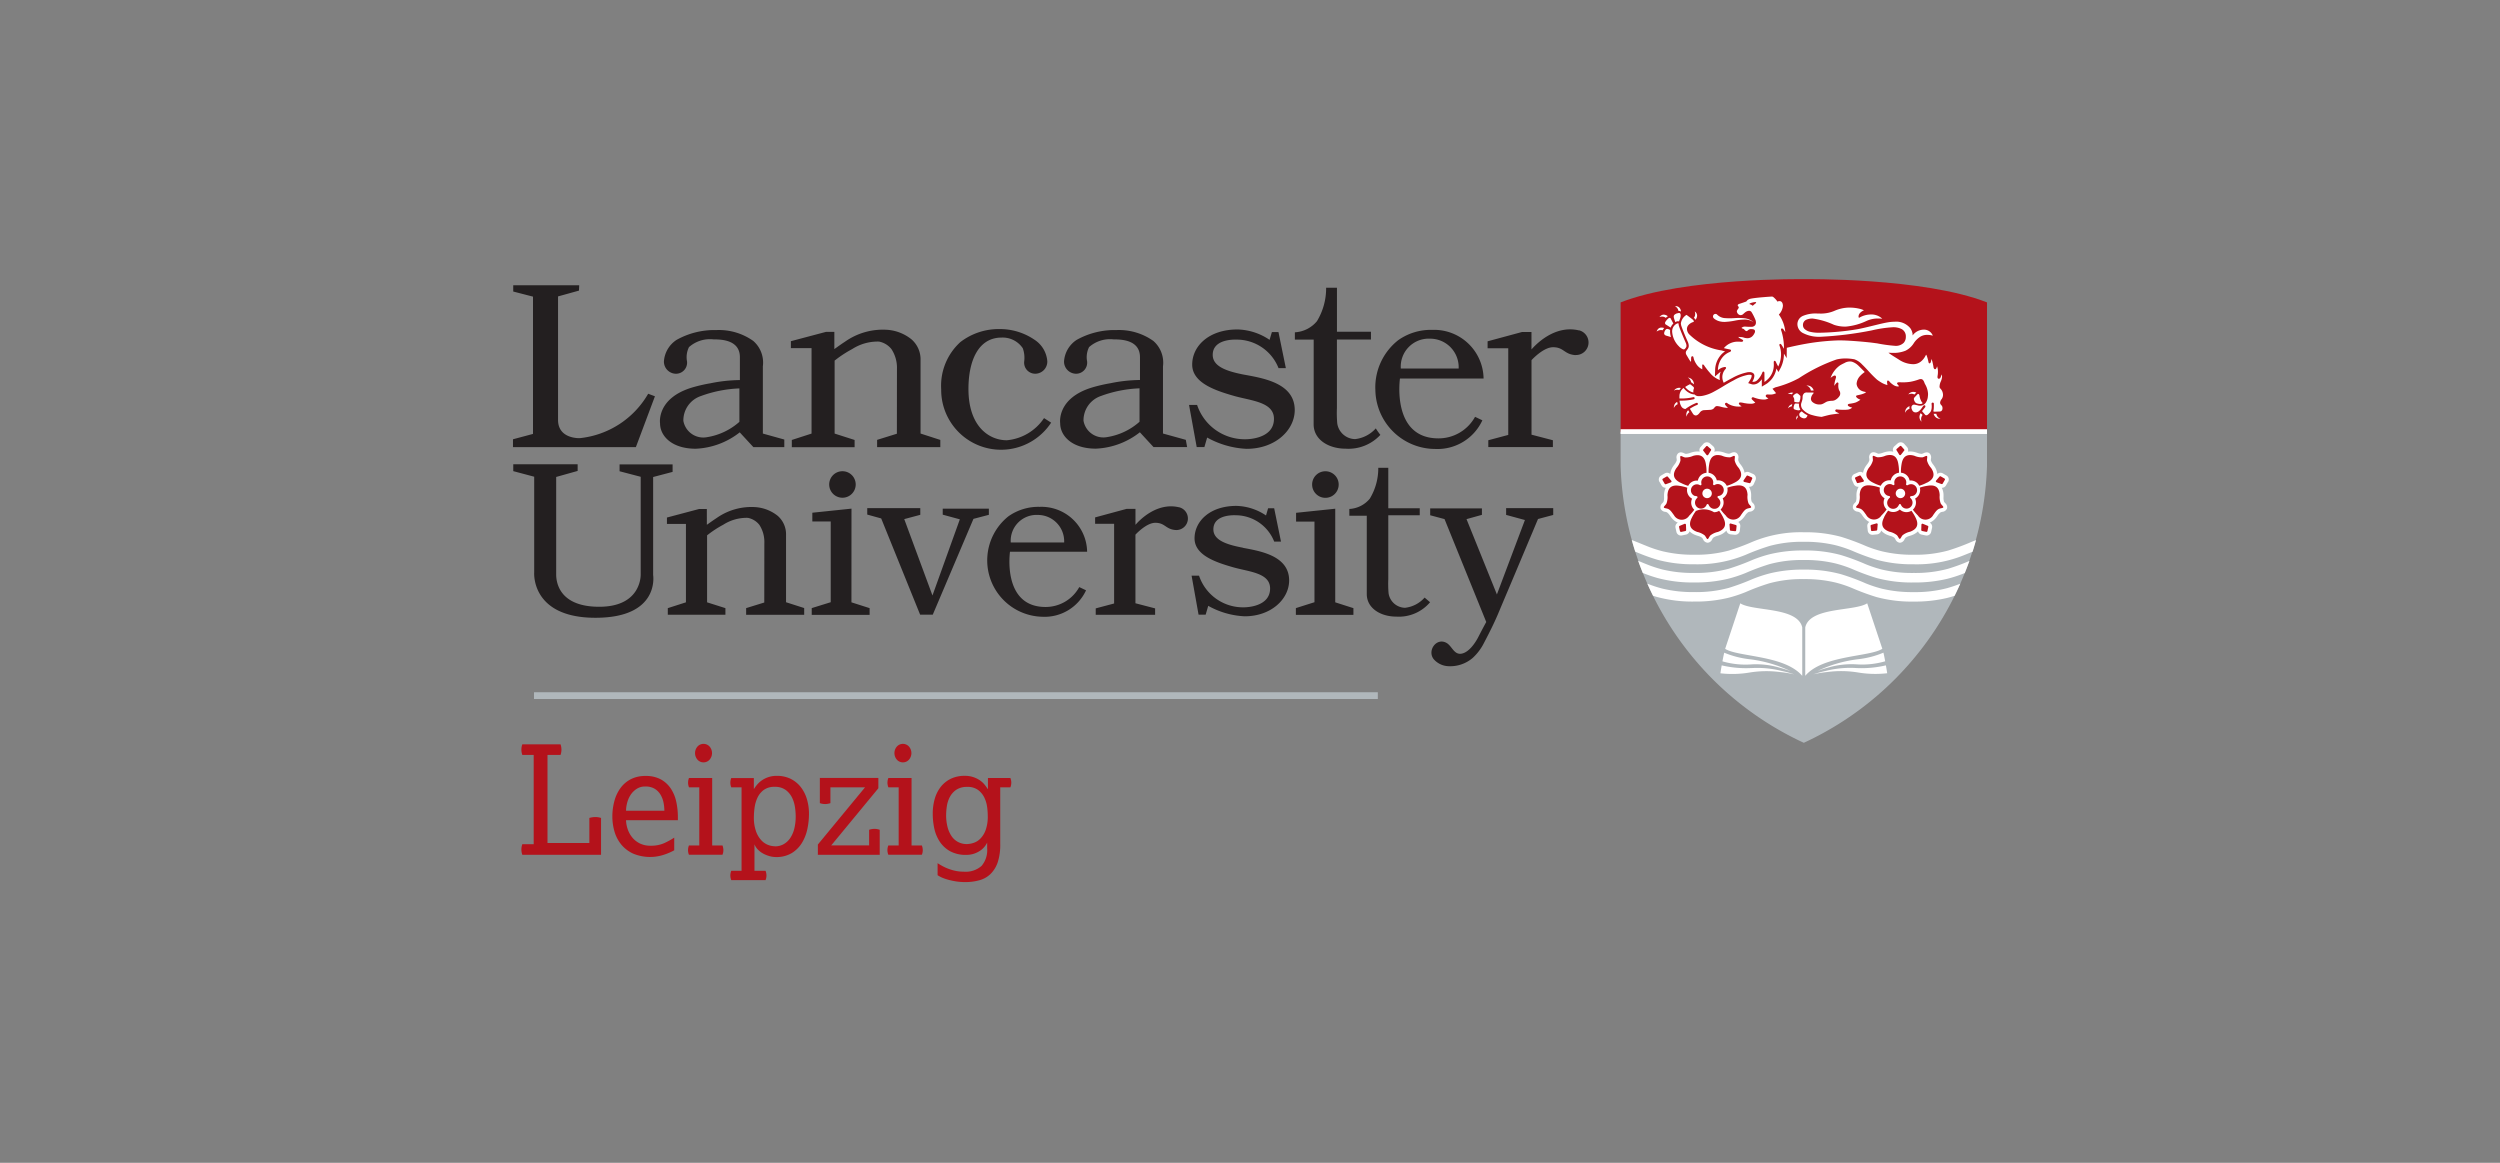 <svg xmlns="http://www.w3.org/2000/svg" xmlns:xlink="http://www.w3.org/1999/xlink" width="215" height="100" viewBox="0 0 215 100">
  <rect x="0" y="0" width="215" height="100" fill="#808080" stroke="none"/>
  <defs>
    <clipPath id="clip-lancaster-university-leipzig-logo-215x100">
      <rect width="215" height="100"/>
    </clipPath>
  </defs>
  <g id="lancaster-university-leipzig-logo-215x100" clip-path="url(#clip-lancaster-university-leipzig-logo-215x100)">
    <g id="Lancaster_University_Leipzig_Logo_RGB" data-name="Lancaster University Leipzig_Logo_RGB" transform="translate(44.117 24.007)">
      <path id="Path_1920" data-name="Path 1920" d="M343.49,42.97v2.922a27.145,27.145,0,0,1-15.755,23.837A27.145,27.145,0,0,1,311.98,45.892V42.97Z" transform="translate(-216.724 -29.855)" fill="#b0b7bb"/>
      <path id="Path_1921" data-name="Path 1921" d="M327.735,0S338.018-.151,343.49,2V13.115H311.98V2C317.454-.151,327.735,0,327.735,0" transform="translate(-216.724 0)" fill="#b4121b"/>
      <path id="Path_1922" data-name="Path 1922" d="M322.447,6.663c-.031.006-.058.012-.079.018a.464.464,0,0,1,.095-.1.423.423,0,0,1,.272-.107.587.587,0,0,1,.351.14.686.686,0,0,0-.061.04.928.928,0,0,0-.113.1.515.515,0,0,0-.327-.11.549.549,0,0,0-.134.015m.318.965a.785.785,0,0,0-.22-.037.394.394,0,0,0-.339.165.635.635,0,0,0-.089.177l.067-.043A.6.6,0,0,1,322.5,7.8a.528.528,0,0,1,.143.021.8.8,0,0,1,.122-.186v0m.113-.547c-.012.021-.018.031-.018.031h0v.006l-.006.018a.172.172,0,0,0-.009.061.153.153,0,0,0,.085.134c.089.052.26.162.4.253a.9.9,0,0,1,.229-.351l-.217-.412h0V6.813l-.024-.024a.1.1,0,0,0-.076-.037.175.175,0,0,0-.107.046,1.126,1.126,0,0,0-.253.287m.779,7.123a.651.651,0,0,0-.058.272V14.5a.337.337,0,0,1,.024-.046.643.643,0,0,1,.305-.278,1.729,1.729,0,0,1-.04-.2.532.532,0,0,0-.235.238m.412-4.971c.2.165.318.223.388.22a.143.143,0,0,0,.11-.055c.021-.031.052-.07.082-.113a.252.252,0,0,0,.037-.144.671.671,0,0,0-.058-.25c-.021-.049-.482-1.087-.6-1.5-.015-.055-.018-.122-.024-.15L324,7.225a.128.128,0,0,0-.034-.006.318.318,0,0,0-.128.04.75.75,0,0,0-.382.687,1.962,1.962,0,0,0,.623,1.295m-.8-1.38a.337.337,0,0,1,.006-.055c0-.024-.162-.089-.186-.095a.193.193,0,0,0-.192.046.567.567,0,0,0-.14.321.181.181,0,0,0,.04.119.3.3,0,0,0,.153.089c.14.04.278.082.394.119a1.62,1.62,0,0,1-.076-.461.829.829,0,0,1,0-.085m.714-1.7.043,0a.3.3,0,0,1,.18.055.521.521,0,0,0-.177-.379.47.47,0,0,0-.29-.092H323.7c.021.015.04.027.067.049A.56.56,0,0,1,324,6.16m-.4.562c.018.064.037.131.058.2.006.018.073.2.07.2l.028-.018h0a.394.394,0,0,1,.2-.061.209.209,0,0,1,.089.018c.021-.055.049-.128.076-.2a1.365,1.365,0,0,0,.061-.214c0-.031.006-.07.006-.107a.3.3,0,0,0-.027-.144.118.118,0,0,0-.116-.061.285.285,0,0,0-.092.015.56.56,0,0,0-.327.165.287.287,0,0,0-.024.208Zm1.859.2a.589.589,0,0,0,.143-.357.428.428,0,0,0-.1-.272.537.537,0,0,0-.1-.092c.006.021.012.049.018.079a.757.757,0,0,1,.015.137.507.507,0,0,1-.11.327.6.6,0,0,1,.14.177m3.554-.711V6.2a.388.388,0,0,1,.07-.168c.043-.064.122-.131.085-.22-.021-.052-.079-.079-.079-.14a.1.1,0,0,1,.049-.079.357.357,0,0,1,.119-.055c.137-.04.568-.192.568-.192a1.225,1.225,0,0,1,.107-.122.709.709,0,0,1,.318-.128c.446-.092,1.667-.171,1.786-.177a.244.244,0,0,1,.134.061,1.712,1.712,0,0,1,.223.223c.03.037.058.07.076.095l.031.04.018.024.021-.018a.361.361,0,0,1,.046-.021.42.42,0,0,1,.095-.012.271.271,0,0,1,.156.046.34.34,0,0,1,.119.2.683.683,0,0,1,.021.156,1.229,1.229,0,0,1-.336.742l-.012.015.012.018a2.972,2.972,0,0,1,.54,1.49c-.055-.079-.143-.211-.143-.211a.215.215,0,0,0-.031-.04.242.242,0,0,0-.076-.058.13.13,0,0,0-.034-.006.079.079,0,0,0-.061.024.1.1,0,0,0-.024.07.2.2,0,0,0,.021.085,4.882,4.882,0,0,1,.235,1.536v.031c-.076-.125-.2-.318-.2-.318-.037-.064-.076-.1-.119-.1a.076.076,0,0,0-.058.027.11.11,0,0,0-.018.061.119.119,0,0,0,.006.046,2.2,2.2,0,0,1,.137.769,2.478,2.478,0,0,1-.131.779,2.136,2.136,0,0,1-.092.223c-.006.015-.012.027-.018.04l-.061-.107a2.638,2.638,0,0,1-.131-.263.255.255,0,0,0-.052-.085.084.084,0,0,0-.064-.034.073.073,0,0,0-.061.037.165.165,0,0,0-.018.082.149.149,0,0,0,0,.037c0,.061.006.119.006.174a1.7,1.7,0,0,1-.424,1.157,2.085,2.085,0,0,1-.29.266c-.037.027-.067.046-.092.061,0-.144,0-.589,0-.76a.167.167,0,0,0-.024-.089.088.088,0,0,0-.07-.04.075.075,0,0,0-.049.018.128.128,0,0,0-.034.052,1.818,1.818,0,0,1-.44.672.51.51,0,0,1-.33.14.357.357,0,0,1-.095-.012c.015-.031.046-.082.076-.147a.85.85,0,0,0,.1-.354.279.279,0,0,0-.095-.226.492.492,0,0,0-.333-.095,1.5,1.5,0,0,0-.156.009,4.562,4.562,0,0,0-1.31.492c-.36.186-.653.36-.742.415a1.139,1.139,0,0,1-.119-.489,1.029,1.029,0,0,1,.131-.5,1.513,1.513,0,0,1,.092-.137.172.172,0,0,1,.031-.034l.012-.012.027-.034a.153.153,0,0,0,.027-.076.074.074,0,0,0-.027-.055.114.114,0,0,0-.076-.021.974.974,0,0,0-.427.15,1.356,1.356,0,0,0-.171.131,1.791,1.791,0,0,1,.461-1.191,1.524,1.524,0,0,1,.537-.373.257.257,0,0,0,.1-.058.081.081,0,0,0,.027-.067.116.116,0,0,0,0-.034.07.07,0,0,0-.031-.04.214.214,0,0,0-.092-.031l-.263-.055-.18-.043c-.018-.006-.034-.009-.046-.012a1.548,1.548,0,0,1,1.234-.556c.067,0,.122,0,.159.006a.142.142,0,0,1,.043.006h.015a.389.389,0,0,0,.058,0,.2.2,0,0,0,.11-.027.094.094,0,0,0,.04-.07.086.086,0,0,0-.037-.067.313.313,0,0,0-.031-.021l-.012-.006c-.021-.009-.079-.043-.22-.122a.325.325,0,0,1-.092-.07c-.015-.018-.018-.027-.018-.037V8.389c.031,0,.095.006.162.012a1.607,1.607,0,0,1,.238.027,1.066,1.066,0,0,0,.369.073.6.6,0,0,0,.443-.18.973.973,0,0,0,.177-.26.292.292,0,0,0,.04-.144.166.166,0,0,0-.122-.174.911.911,0,0,0-.2-.024.384.384,0,0,0-.284.1.194.194,0,0,1-.134.073.128.128,0,0,1-.043-.009l-.012-.006-.186-.174a.485.485,0,0,1-.147-.058c-.024-.018-.027-.027-.027-.031l.009-.015a.215.215,0,0,1,.031-.021.417.417,0,0,1,.241-.076c.092,0,.214.021.434.021h.119a.412.412,0,0,0,.324-.131.371.371,0,0,0,.076-.241.653.653,0,0,0-.027-.186,4.4,4.4,0,0,0-.333-.678.264.264,0,0,0-.235-.144.618.618,0,0,0-.333.137,1.417,1.417,0,0,0-.156.137.341.341,0,0,1-.229.1.311.311,0,0,1-.214-.092.354.354,0,0,1-.107-.2M330.2,5.6a.69.69,0,0,1,.165.1l.018.012L330.4,5.7l.137-.119c.031-.027.153-.1.143-.153-.012-.079-.348.012-.4.027s-.085.031-.116.043a.126.126,0,0,0-.034.021l-.012.012c-.052.046.061.061.082.07m-5.981,1.753c.085.3.373.983.513,1.3.046.1.073.168.076.171a.912.912,0,0,1,.076.33.427.427,0,0,1-.07.244c-.067.1-.128.177-.128.177h0l-.006.009c0,.006-.012.018-.018.031a.283.283,0,0,0-.031.128.375.375,0,0,0,.058.2l.119.2c.064.11.14.235.18.293.015.021.031.043.046.061a.091.091,0,0,0,.034.031l.006-.012a.392.392,0,0,0,.009-.107v-.049c0-.067.006-.159.012-.214a.1.1,0,0,1,.1-.092.093.093,0,0,1,.089.07c.012.049.031.14.061.232h0l.009.027c.006.018.018.043.034.076a1.581,1.581,0,0,0,.134.244,1.227,1.227,0,0,0,.525.473V11.1c0-.116-.006-.2-.006-.232V10.84a.127.127,0,0,1,.006-.046.062.062,0,0,1,.049-.037h0a.077.077,0,0,1,.046.018c.012.009.024.021.037.031a.225.225,0,0,1,.027.034h0l.009.012.034.052c.021.034.055.082.1.137.085.116.2.269.342.424a1.945,1.945,0,0,0,.873.635,1.129,1.129,0,0,1-.027-.244,1.285,1.285,0,0,1,.095-.476c-.034.024-.061.046-.086.067l-.415.348.021-.54a2.033,2.033,0,0,1,.525-1.343,1.694,1.694,0,0,1,.333-.278c-.046-.012-.089-.021-.125-.031-.021-.006-.04-.012-.055-.015l-.119-.034a4.989,4.989,0,0,1-2.745-1.346.707.707,0,0,1-.238-.5.514.514,0,0,1,.116-.324.916.916,0,0,1,.409-.269h.006l.006,0,.024-.012a.059.059,0,0,0,.031-.052c0-.034-.031-.1-.156-.2-.162-.125-.278-.214-.354-.269S324.7,6.5,324.7,6.5h-.006a.2.2,0,0,0-.092.055,1.012,1.012,0,0,0-.394.663.461.461,0,0,0,.021.14m1.105,5.462h0v-.024a.168.168,0,0,0-.07-.125c-.055-.049-.116-.1-.162-.137s-.07-.055-.076-.061h-.006a.09.09,0,0,0-.027-.006.145.145,0,0,0-.085.031.4.4,0,0,1-.04.021l-.079.043c-.061.034-.134.079-.214.134a.634.634,0,0,0,.043.052,1.385,1.385,0,0,0,.421.339.861.861,0,0,0,.25.082.6.6,0,0,1-.012-.1.613.613,0,0,1,.055-.25Zm-1.279-.052a.534.534,0,0,0-.342.128.662.662,0,0,0-.1.107c.015-.006.031-.012.049-.021a.614.614,0,0,1,.232-.046.6.6,0,0,1,.177.027,1.64,1.64,0,0,1,.137-.177.654.654,0,0,0-.147-.021m1-.794a.694.694,0,0,0-.256-.089.508.508,0,0,0,.043.031.551.551,0,0,1,.238.385.144.144,0,0,1,.027.009l.018.006h0l.012.012h0s.092.067.186.147a.582.582,0,0,0-.266-.5m19.214,1.368.012.006c.027-.027.061-.064.11-.116a.31.31,0,0,1,.058-.052.66.66,0,0,0-.263-.061.534.534,0,0,0-.333.119,1.116,1.116,0,0,0-.1.1.492.492,0,0,1,.052-.018.7.7,0,0,1,.22-.04.475.475,0,0,1,.247.064h0Zm-.034.388a.541.541,0,0,0,.14.311.35.35,0,0,0,.192.089.766.766,0,0,0,.235.031c.064,0,.232-.031.162-.119a.638.638,0,0,1-.1-.137c-.027-.061-.055-.122-.079-.186a1.41,1.41,0,0,1-.067-.272.257.257,0,0,0-.037-.1c-.021-.031-.046-.052-.07-.049a.136.136,0,0,0-.092.055c-.147.159-.18.189-.235.25a.186.186,0,0,0-.046.125m-.681.87a.643.643,0,0,0-.076.308v.009a.335.335,0,0,1,.027-.046.552.552,0,0,1,.354-.29.477.477,0,0,1-.009-.095.46.46,0,0,1,.018-.125s0-.006.006-.012a.559.559,0,0,0-.318.25M335.38,13h.2a.247.247,0,0,1,.049,0,.6.6,0,0,0-.247-.342.574.574,0,0,0-.311-.085.5.5,0,0,0-.07,0c.015.006.031.012.049.021a.537.537,0,0,1,.321.342h0l.012.055Zm9.5,2a.265.265,0,0,1-.049-.055.631.631,0,0,0-.107.333.587.587,0,0,0,.177.4c0-.015-.009-.034-.012-.052a.709.709,0,0,1-.021-.171.52.52,0,0,1,.089-.3h0l.034-.046c0-.006-.009-.012-.012-.018a1.059,1.059,0,0,0-.1-.1m1.3.049h0L346.18,15l-.159.006h-.006a.311.311,0,0,1-.07-.006.574.574,0,0,0,.253.354.622.622,0,0,0,.318.082h.018a.334.334,0,0,1-.046-.024.541.541,0,0,1-.3-.363m-21.349-.36a.523.523,0,0,0-.168.391.87.87,0,0,0,.021.174c0-.015.009-.034.012-.052a.612.612,0,0,1,.235-.339c-.021-.037-.046-.076-.07-.11a.216.216,0,0,1-.034-.064m8.922-1.511a.639.639,0,0,0-.354.122.3.3,0,0,0,.052-.006c.028,0,.052,0,.076,0a.593.593,0,0,1,.211.037.6.6,0,0,1,.134-.131.439.439,0,0,0-.122-.018m.2.714v.027a.05.05,0,0,0,.031.049.448.448,0,0,0,.165.037.8.8,0,0,0,.116.006.357.357,0,0,0,.128-.018c.009-.031.018-.058.027-.089a1.245,1.245,0,0,0,.052-.177.71.71,0,0,0,.012-.159c0-.034,0-.067.006-.1-.061-.061-.162-.153-.2-.186a.2.2,0,0,0-.113-.046.218.218,0,0,0-.122.046,1.014,1.014,0,0,0-.137.1.158.158,0,0,0-.058.11.137.137,0,0,0,.027.079.4.4,0,0,1,.07.226c0,.031,0,.061,0,.085m12.586.3a.252.252,0,0,1-.043-.147.571.571,0,0,1,.14-.311.452.452,0,0,0,.024-.04.615.615,0,0,0,.085-.321.794.794,0,0,0-.256-.565.237.237,0,0,1-.04-.159,1.146,1.146,0,0,1,.086-.379,1.264,1.264,0,0,0,.128-.434.454.454,0,0,0-.055-.214c-.027.116-.061.379-.229.372-.122-.006-.116-.156-.1-.241,0-.018.006-.046.012-.079a2.027,2.027,0,0,0,.018-.269,1.387,1.387,0,0,0-.079-.489.508.508,0,0,1-.095.229.107.107,0,0,1-.07.031.1.1,0,0,1-.082-.043.287.287,0,0,1-.043-.079.428.428,0,0,1-.021-.11s-.021-.131-.055-.278a2.287,2.287,0,0,0-.11-.376,1.7,1.7,0,0,1-.034.171c-.018.073-.031.189-.122.208-.067.012-.089-.052-.1-.1-.015-.067-.027-.137-.046-.2a2.814,2.814,0,0,0-.1-.333.32.32,0,0,0-.064-.113c-.006.012-.012.027-.021.043a1.6,1.6,0,0,1-.089.162,1.431,1.431,0,0,1-.327.379,1.05,1.05,0,0,1-.684.235,2.272,2.272,0,0,1-1.16-.357c-.229-.153-.635-.385-.885-.574l-.067-.052h.086c.089.006.177.009.269.009a2.672,2.672,0,0,0,1.111-.186,1.747,1.747,0,0,0,.69-.614,1.843,1.843,0,0,1,.623-.614,1.15,1.15,0,0,1,.562-.134,1.676,1.676,0,0,1,.473.07.812.812,0,0,0-.8-.519,1.2,1.2,0,0,0-.895.443l-.046.052V8.141a.679.679,0,0,0-.024-.125,1.086,1.086,0,0,0-.174-.376,1.558,1.558,0,0,0-1.368-.553c-.061,0-.125,0-.192.006-.638.034-1.841.415-2.943.629a22.069,22.069,0,0,1-3.353.311,3.244,3.244,0,0,1-.73-.076,1.034,1.034,0,0,1-.522-.266.459.459,0,0,1-.122-.314.489.489,0,0,1,.3-.47,1.323,1.323,0,0,1,.54-.095,6.4,6.4,0,0,1,1.826.537,2.927,2.927,0,0,0,1.041.153,5.21,5.21,0,0,0,1.746-.479,2.3,2.3,0,0,1,1.014-.214c.107,0,.223.006.354.015a1.371,1.371,0,0,0-.983-.363,2.017,2.017,0,0,0-1,.281l-.021.012-.012-.024a.2.2,0,0,1-.024-.107.468.468,0,0,1,.137-.3.89.89,0,0,1,.33-.22,1.862,1.862,0,0,0-.424-.144,3.655,3.655,0,0,0-.815-.089h-.1a3.259,3.259,0,0,0-1.172.266,2.954,2.954,0,0,1-1.13.247h-.128c-.1-.006-.192-.006-.287-.006a2.824,2.824,0,0,0-1.179.2.779.779,0,0,0-.489.742.868.868,0,0,0,.519.76,2.979,2.979,0,0,0,1.42.3h.037a29.915,29.915,0,0,0,4.421-.55,10.456,10.456,0,0,1,1.8-.269,1.542,1.542,0,0,1,.788.168.708.708,0,0,1,.339.65.761.761,0,0,1-.174.51.952.952,0,0,1-.757.269,12.606,12.606,0,0,1-1.563-.217L341,8.935c-.128-.018-.266-.037-.409-.055-.895-.1-2.043-.189-2.69-.189h-.171a19.97,19.97,0,0,0-2.342.217c-.931.147-1.8.351-2.073.418v.034l-.009.855-.238-.388v.052a2.644,2.644,0,0,1-.147.858,2.6,2.6,0,0,1-.1.247c-.009.018-.015.034-.021.046l-.2.379-.18-.3a1.922,1.922,0,0,1-.455.971,2.7,2.7,0,0,1-.3.278.212.212,0,0,1-.031.024l-.107.07-.36.217v-.638a1.518,1.518,0,0,1-.226.25.749.749,0,0,1-.485.2.546.546,0,0,1-.162-.021l-.3-.095.162-.263c.012-.021.04-.067.067-.122a.6.6,0,0,0,.073-.25c0-.012,0-.037-.012-.046a.29.29,0,0,0-.177-.037c-.04,0-.082,0-.128.006a3.919,3.919,0,0,0-1.227.47c-.351.18-.69.382-1.026.589-.214.131-.431.253-.653.372a3.277,3.277,0,0,1-1.014.376,1.626,1.626,0,0,1-.3.024.471.471,0,0,1-.376-.144,1.1,1.1,0,0,1-.421-.113,1.442,1.442,0,0,1-.354-.253,1.865,1.865,0,0,1-.174-.192.931.931,0,0,0-.348.614c0,.061-.006.125-.006.189v.1h.095a4.511,4.511,0,0,0,1.1-.113h.024a.085.085,0,0,1,.089.061v.027a.085.085,0,0,1-.064.089,4.483,4.483,0,0,1-1.151.122h-.079a1.155,1.155,0,0,0,.156.507.445.445,0,0,0,.327.211h.021a4.174,4.174,0,0,1,.947-.525.109.109,0,0,1,.031-.006.094.094,0,0,1,.089.064.109.109,0,0,1,.006.031.1.1,0,0,1-.067.089l-.018.006-.07.027a2.892,2.892,0,0,0-.266.131c-.073.04-.156.089-.25.144a.044.044,0,0,0-.006.021.137.137,0,0,0,.027.07c.082.122.171.281.232.369a.3.3,0,0,0,.232.137c.095,0,.217-.061.357-.26a.493.493,0,0,1,.406-.2l.513-.027h.009a.053.053,0,0,0,.024-.006.862.862,0,0,0,.085-.021.407.407,0,0,0,.2-.144.389.389,0,0,1,.11-.113.254.254,0,0,1,.134-.037,1.67,1.67,0,0,1,.342.064,2.409,2.409,0,0,0,.5.089.211.211,0,0,0,.085-.012c-.015-.015-.037-.034-.061-.058a1.4,1.4,0,0,1-.143-.156.19.19,0,0,1-.046-.11.078.078,0,0,1,.021-.055.138.138,0,0,1,.095-.046.142.142,0,0,1,.086.034c.021.015.04.034.049.04a1.739,1.739,0,0,0,.934.253,1.029,1.029,0,0,0,.247-.024.853.853,0,0,1-.186-.14.162.162,0,0,1-.052-.1.093.093,0,0,1,.027-.064.149.149,0,0,1,.1-.027,1.187,1.187,0,0,1,.223.031s.021,0,.058.012.089.018.15.027a2.67,2.67,0,0,0,.44.04.7.7,0,0,0,.415-.095c-.162-.15-.278-.266-.278-.266a.136.136,0,0,1-.04-.089.109.109,0,0,1,.11-.107.331.331,0,0,1,.134.04.584.584,0,0,0,.07.024c.046.015.11.034.186.055a2.187,2.187,0,0,0,.537.079.7.7,0,0,0,.409-.107.643.643,0,0,1-.2-.125.136.136,0,0,1-.031-.085.125.125,0,0,1,.015-.055.119.119,0,0,1,.067-.055.217.217,0,0,1,.073-.012h.04a1.578,1.578,0,0,0,.165.009,1.05,1.05,0,0,0,.531-.119l-.311-.379c.037-.018.119-.061.131-.064a.74.74,0,0,1,.147-.067c.119-.027.284-.076.489-.14a8.611,8.611,0,0,0,1.508-.641,14.6,14.6,0,0,1,3.24-1.609,3.28,3.28,0,0,1,.776-.085,3.946,3.946,0,0,1,.757.073,1.664,1.664,0,0,1,.663.446c.238.226.485.5.7.733.25.269.461.464.553.547.031.027.046.04.046.04s.034.024.086.061.131.089.223.144a1.938,1.938,0,0,0,.568.244c-.009-.061-.1-.458.082-.379.07.031.113.11.168.162a1.852,1.852,0,0,0,.226.183.776.776,0,0,0,.4.156.285.285,0,0,0,.122-.027c-.079-.1-.143-.171-.143-.174a.125.125,0,0,1-.027-.067.086.086,0,0,1,.046-.07.306.306,0,0,1,.137-.024.692.692,0,0,1,.076,0c.052,0,.137.006.238.006a4.1,4.1,0,0,0,.647-.049,4.322,4.322,0,0,0,.675-.18.585.585,0,0,1,.058-.021.521.521,0,0,1,.165-.031.252.252,0,0,1,.137.037.451.451,0,0,1,.137.186c.034.073.058.147.079.192a1.817,1.817,0,0,1,.269.87,1.348,1.348,0,0,1-.012.189,1.15,1.15,0,0,1-.156.51.591.591,0,0,1-.424.3,1.019,1.019,0,0,1-.1.006.962.962,0,0,1-.122-.009,3.375,3.375,0,0,0-.385-.085.2.2,0,0,0-.085.018.238.238,0,0,0-.147.223.473.473,0,0,0,.061.217v.006a.166.166,0,0,0,.012.024.276.276,0,0,0,.049.073.305.305,0,0,0,.247.107h.043a.5.5,0,0,0,.269-.134,1.063,1.063,0,0,0,.153-.162l.009-.012.183-.256a.255.255,0,0,1,.021-.024.1.1,0,0,1,.064-.027.086.086,0,0,1,.046.012.089.089,0,0,1,.046.079.143.143,0,0,1-.009.052.057.057,0,0,1-.015.031s-.018.021-.04.052-.052.061-.079.1l-.116.14-.006.009a.126.126,0,0,0-.006.034.1.1,0,0,0,.046.082,1.772,1.772,0,0,1,.143.159c.037.043.064.092.122.107.119.037.241-.11.314-.186a.605.605,0,0,0,.14-.214,1.13,1.13,0,0,0,.049-.351.973.973,0,0,0-.006-.147c0-.037-.006-.058-.006-.058a.171.171,0,0,1,0-.027.092.092,0,0,1,.015-.058.085.085,0,0,1,.067-.04h.018a.088.088,0,0,1,.085.046.1.1,0,0,1,.012.046v.092c0,.07,0,.171-.006.269a1.108,1.108,0,0,1-.031.238.134.134,0,0,0-.006.031.047.047,0,0,0,.012.031.106.106,0,0,0,.027.018.181.181,0,0,0,.061.009l.44-.015h.006a.259.259,0,0,0,.125-.034.264.264,0,0,0,.113-.208.518.518,0,0,0,0-.067.3.3,0,0,0-.058-.189c-.034-.046-.073-.076-.1-.119m-6.543-1.084a1.054,1.054,0,0,1-.324-.113.745.745,0,0,1-.36-.574,1.088,1.088,0,0,1,.3-.669,2.5,2.5,0,0,1,.4-.339s-.5-.51-.55-.553a1.449,1.449,0,0,0-.547-.336.887.887,0,0,0-.644.113,4.122,4.122,0,0,0-.382.2,2.234,2.234,0,0,0-.815,1.081c.021-.018.046-.037.07-.055a.987.987,0,0,1,.229-.14.207.207,0,0,1,.058-.009.1.1,0,0,1,.089.046.155.155,0,0,1,.021.079.23.23,0,0,1-.012.082s-.009.027-.021.07-.031.107-.052.183a2.461,2.461,0,0,0-.067.427,1.679,1.679,0,0,1,.2-.253.216.216,0,0,1,.021-.018.093.093,0,0,1,.058-.021.072.072,0,0,1,.052.021.119.119,0,0,1,.024.043.161.161,0,0,1,.006.058,1.075,1.075,0,0,0,.058.556.43.43,0,0,1,.058.446.982.982,0,0,1-.339.351.592.592,0,0,1-.287.1,1.771,1.771,0,0,0-.421.052c-.183.058-.33.2-.522.25a.809.809,0,0,1-.177.018.891.891,0,0,1-.626-.232.382.382,0,0,1-.11-.266.733.733,0,0,1,.211-.449l.009-.015a.154.154,0,0,0,.012-.04l-.006-.015a.118.118,0,0,0-.049-.009h-.079c-.18,0-.482-.006-.485-.006a.342.342,0,0,0-.2.07l-.009.012-.031.037a.437.437,0,0,0-.07.131c-.031.085-.009.2-.037.348s-.1.305-.116.415c0,.021,0,.04,0,.061a.613.613,0,0,0,.119.354,1.657,1.657,0,0,0,.858.519,3.993,3.993,0,0,0,.757.147c.027,0,.043,0,.052,0,.046-.012.547-.147.724-.18s.6-.085.785-.107c0,0-.275-.14-.278-.14a.157.157,0,0,1-.037-.027.1.1,0,0,1-.037-.079.064.064,0,0,1,.009-.04.1.1,0,0,1,.052-.052.155.155,0,0,1,.061-.012.151.151,0,0,1,.052.006l.177.015c.107.006.247.012.391.012a2.553,2.553,0,0,0,.314-.015.665.665,0,0,0,.4-.177.185.185,0,0,1-.04-.009.829.829,0,0,1-.128-.037.968.968,0,0,1-.137-.07.407.407,0,0,1-.046-.037.1.1,0,0,1-.027-.07v-.012a.072.072,0,0,1,.027-.049.168.168,0,0,1,.046-.024.314.314,0,0,1,.061-.018s.086-.009.2-.031a2.145,2.145,0,0,0,.354-.085,1.9,1.9,0,0,0,.4-.235.929.929,0,0,1-.095-.04.7.7,0,0,1-.223-.144.249.249,0,0,1-.027-.034.158.158,0,0,1-.034-.076l.006-.024a.085.085,0,0,1,.037-.037.145.145,0,0,1,.046-.018c.031-.009.058-.015.058-.015s.024-.006.064-.012l.156-.037a1.938,1.938,0,0,0,.376-.128.245.245,0,0,0,.113-.095.033.033,0,0,1-.015,0c-.024-.006-.064-.012-.107-.021M333.5,14.37a.653.653,0,0,0-.089.159.387.387,0,0,0,.04-.034.6.6,0,0,1,.29-.131.838.838,0,0,1,.021-.092v-.015h0l.027-.082a.517.517,0,0,0-.3.2m1.044.461a.512.512,0,0,0-.07.064.33.33,0,0,0-.04.046.231.231,0,0,0-.024.046.361.361,0,0,0-.012.076.248.248,0,0,0,.04.134.416.416,0,0,0,.189.144.466.466,0,0,0,.2.049.251.251,0,0,0,.211-.11.458.458,0,0,0,.07-.156,1.685,1.685,0,0,1-.485-.33.143.143,0,0,0-.079.037m-.055-.208a.784.784,0,0,1-.119-.409.362.362,0,0,1,.006-.079v-.006c-.064-.006-.147-.012-.2-.012h-.095a.075.075,0,0,0-.064.024.368.368,0,0,0-.07.156.671.671,0,0,0-.037.186.173.173,0,0,0,.018.082.113.113,0,0,0,.067.055,1.018,1.018,0,0,0,.342.079h.015a.206.206,0,0,0,.085-.021.107.107,0,0,0,.055-.061m-.244.5a.585.585,0,0,0-.119.391v.012c.006-.015.015-.031.024-.049a.674.674,0,0,1,.125-.174.467.467,0,0,1-.034-.15v-.031M327.057,6.81a1.214,1.214,0,0,0,.449.232,1.66,1.66,0,0,0,.467.058,5.609,5.609,0,0,0,.867-.107,4.589,4.589,0,0,1,.834-.095,1.3,1.3,0,0,1,.791.238,1.386,1.386,0,0,0-.785-.348,4.811,4.811,0,0,0-.864-.015,5.755,5.755,0,0,1-.827,0,1.031,1.031,0,0,1-.653-.29l-.021-.021a.207.207,0,0,0-.3.034.22.22,0,0,0,.034.305l.006.006Z" transform="translate(-223.768 -3.423)" fill="#fff"/>
      <path id="Path_1923" data-name="Path 1923" d="M340.278,96.309c.046-.25.095-.5.153-.742h0a8.082,8.082,0,0,0,2.159.559,11.187,11.187,0,0,1,3.563,1.038,9.035,9.035,0,0,0-.928-.3,7.139,7.139,0,0,0-2.513-.287,7.136,7.136,0,0,1-2.434-.266m14.057.345a9.147,9.147,0,0,1-2.574.229,8.51,8.51,0,0,0-2.565.241,10.348,10.348,0,0,0-1.1.3,9.948,9.948,0,0,1,1.224-.2,8.974,8.974,0,0,1,2.641.046,8.937,8.937,0,0,0,2.485.061c-.034-.232-.07-.458-.113-.681m-5.933.507a9.036,9.036,0,0,1,.928-.3,7.139,7.139,0,0,1,2.513-.287,7.148,7.148,0,0,0,2.433-.266c-.046-.25-.095-.5-.15-.742h0a7.954,7.954,0,0,1-2.159.562,11.187,11.187,0,0,0-3.563,1.038m-5.612-.278a9.147,9.147,0,0,1-2.574-.229c-.043.223-.079.449-.113.681a8.908,8.908,0,0,0,2.482-.061,8.973,8.973,0,0,1,2.641-.046,9.307,9.307,0,0,1,1.224.2,9.056,9.056,0,0,0-1.1-.3,8.51,8.51,0,0,0-2.565-.241m-.974-5.566-1.3,3.911c1.1.708,5.117.534,6.629,2.324V93.39c-.406-1.78-4.232-1.362-5.328-2.07m10.915,0c-1.093.708-4.922.29-5.328,2.07v4.165c1.508-1.789,5.533-1.615,6.629-2.324Z" transform="translate(-236.265 -63.442)" fill="#fff"/>
      <path id="Path_1924" data-name="Path 1924" d="M322.788,49.364l.18.311a.4.4,0,0,0,.348.2h.009a1.476,1.476,0,0,0-.147.635v.153a1.074,1.074,0,0,1-.046.412.754.754,0,0,1-.095.116.472.472,0,0,0-.159.464h0a.475.475,0,0,0,.4.287.74.74,0,0,1,.143.04,1.049,1.049,0,0,1,.278.305c.031.046.061.085.089.122a1.4,1.4,0,0,0,.577.464.4.4,0,0,0-.2.44l.076.348a.4.4,0,0,0,.479.311l.351-.073a.4.4,0,0,0,.3-.281,1.471,1.471,0,0,0,.556.339c.046.018.095.031.144.049a1.036,1.036,0,0,1,.379.171.686.686,0,0,1,.082.125.474.474,0,0,0,.394.3h0a.469.469,0,0,0,.394-.3.887.887,0,0,1,.082-.125,1.037,1.037,0,0,1,.379-.171,1.306,1.306,0,0,0,.143-.049,1.418,1.418,0,0,0,.62-.406.389.389,0,0,0,.085.183.409.409,0,0,0,.272.147l.357.037h.04a.4.4,0,0,0,.4-.363l.037-.357a.4.4,0,0,0-.089-.3.427.427,0,0,0-.085-.079,1.5,1.5,0,0,0,.495-.424c.031-.037.058-.079.092-.122a1.011,1.011,0,0,1,.278-.305.807.807,0,0,1,.144-.04.472.472,0,0,0,.4-.284h-.006v0h.006a.465.465,0,0,0-.159-.464.991.991,0,0,1-.095-.116,1.074,1.074,0,0,1-.046-.412V50.5a1.393,1.393,0,0,0-.192-.711h.052a.4.4,0,0,0,.369-.241l.147-.33a.4.4,0,0,0,.006-.308.393.393,0,0,0-.214-.223l-.33-.147a.427.427,0,0,0-.162-.034.4.4,0,0,0-.244.082,1.464,1.464,0,0,0-.253-.6c-.027-.04-.058-.079-.089-.122a.991.991,0,0,1-.2-.36.875.875,0,0,1,.006-.15.47.47,0,0,0-.147-.47l-.027.037h0l.027-.037a.37.37,0,0,0-.22-.07.636.636,0,0,0-.275.076.876.876,0,0,1-.137.052c-.012,0-.027,0-.043,0a1.311,1.311,0,0,1-.363-.089c-.052-.018-.1-.034-.147-.046a1.725,1.725,0,0,0-.458-.07,1.077,1.077,0,0,0-.281.037.4.4,0,0,0-.095-.476l-.269-.238a.41.41,0,0,0-.269-.1.415.415,0,0,0-.3.134l-.238.269a.4.4,0,0,0-.079.4,1.107,1.107,0,0,0-.192-.015,1.743,1.743,0,0,0-.458.07c-.046.012-.095.031-.147.046a1.311,1.311,0,0,1-.363.089.175.175,0,0,1-.043,0,.9.9,0,0,1-.14-.052.682.682,0,0,0-.275-.076.377.377,0,0,0-.22.07h0a.475.475,0,0,0-.147.47.87.87,0,0,1,.009.15,1.091,1.091,0,0,1-.2.36,1.365,1.365,0,0,0-.089.125,1.4,1.4,0,0,0-.263.69.4.4,0,0,0-.278-.11.392.392,0,0,0-.2.055l-.311.18a.394.394,0,0,0-.186.244.409.409,0,0,0,.04.305" transform="translate(-224.188 -31.932)" fill="#fff"/>
      <path id="Path_1925" data-name="Path 1925" d="M332.457,54.523a.831.831,0,0,1,.812.663.664.664,0,0,1,.11-.006.826.826,0,0,1,.409,1.545.812.812,0,0,1,.07.489,24.756,24.756,0,0,0-1.948.711.811.811,0,0,1-.485-.159.832.832,0,0,1-.269-1.014.827.827,0,0,1,.391-1.557.463.463,0,0,1,.092.006.843.843,0,0,1,.229-.437.825.825,0,0,1,.586-.244" transform="translate(-229.742 -37.878)" fill="#fff"/>
      <path id="Path_1926" data-name="Path 1926" d="M327.731,49.318a.835.835,0,0,1,.705.653.663.663,0,0,1,.11-.006.824.824,0,0,1,.748.473,3.552,3.552,0,0,0,.669-.272c.653-.324.7-.757.357-1.267a1.539,1.539,0,0,1-.345-.626c-.018-.177.052-.354-.012-.4s-.211.073-.382.113a1.587,1.587,0,0,1-.7-.137c-.592-.168-.989.012-1.1.733a3.7,3.7,0,0,0-.052.736m-.165-1.53a.091.091,0,0,0,.128-.006l.232-.379a.091.091,0,0,0-.006-.128l-.269-.238a.091.091,0,0,0-.128.006l-.238.269a.091.091,0,0,0,.006.128l.272.351Zm-2.241,2.385a3.664,3.664,0,0,0,.653.269.824.824,0,0,1,.739-.455.462.462,0,0,1,.092.006.825.825,0,0,1,.745-.675,3.565,3.565,0,0,0-.052-.724c-.107-.721-.5-.9-1.1-.733a1.578,1.578,0,0,1-.7.137c-.174-.037-.321-.156-.382-.113s.006.223-.012.4a1.614,1.614,0,0,1-.345.626c-.342.513-.3.943.357,1.267m-1.545-.232.18.311a.093.093,0,0,0,.125.034l.418-.153a.093.093,0,0,0,.034-.125l-.29-.339a.093.093,0,0,0-.125-.034l-.311.18a.093.093,0,0,0-.034.125m7.013.156.434.1a.088.088,0,0,0,.119-.046l.144-.33a.089.089,0,0,0-.046-.119l-.33-.144a.088.088,0,0,0-.119.046l-.25.369a.088.088,0,0,0,.046.119m-5,3.676a.092.092,0,0,0-.107-.07l-.412.171a.094.094,0,0,0-.07.107l.076.351a.1.1,0,0,0,.11.07l.351-.073a.1.1,0,0,0,.07-.11l-.015-.446Zm5.3-2.531c-.024-.614-.314-.937-1.035-.815a3.579,3.579,0,0,0-.705.174.831.831,0,0,1-.4.913.831.831,0,0,1-.177.959,3.753,3.753,0,0,0,.443.519.763.763,0,0,0,1.316-.052c.113-.144.272-.427.489-.522.162-.07.351-.061.376-.134h0c.024-.073-.134-.177-.223-.33a1.614,1.614,0,0,1-.089-.708m-4.766.3a.834.834,0,0,1-.409-.943,3.765,3.765,0,0,0-.672-.162c-.721-.122-1.011.2-1.035.815a1.579,1.579,0,0,1-.089.711c-.089.153-.247.256-.223.33s.214.064.376.134c.214.095.372.379.489.522a.763.763,0,0,0,1.316.052,3.772,3.772,0,0,0,.437-.51.83.83,0,0,1-.192-.95m3.746,2.256-.427-.122a.09.09,0,0,0-.1.079l.034.446a.09.09,0,0,0,.082.1l.357.037a.087.087,0,0,0,.1-.079l.037-.357a.09.09,0,0,0-.082-.1m-1.069-.638c.336.647.122,1.023-.455,1.237a1.6,1.6,0,0,0-.647.3c-.119.131-.168.314-.244.314s-.128-.183-.244-.314a1.564,1.564,0,0,0-.647-.3c-.577-.211-.794-.589-.455-1.237a3.468,3.468,0,0,1,.345-.565,1.691,1.691,0,0,1,1.557.107.841.841,0,0,0,.437-.122,3.625,3.625,0,0,1,.357.583" transform="translate(-224.908 -32.664)" fill="#b4121b"/>
      <path id="Path_1927" data-name="Path 1927" d="M332.084,57.239a.543.543,0,0,0,.134.024h0a.1.1,0,0,1,.067.037.093.093,0,0,1-.012.122.611.611,0,0,0-.086.092.516.516,0,1,0,.9.485h0a.092.092,0,0,1,.055-.052.09.09,0,0,1,.113.052h0a.657.657,0,0,0,.061.11.515.515,0,1,0,.834-.6.5.5,0,0,0-.095-.1h0a.091.091,0,0,1-.034-.07.093.093,0,0,1,.082-.092h0a.578.578,0,0,0,.122-.024.516.516,0,0,0-.321-.98.531.531,0,0,0-.125.061h0a.094.094,0,0,1-.076.009.092.092,0,0,1-.061-.107h0a.562.562,0,0,0,.015-.125.516.516,0,1,0-1.032,0,.5.5,0,0,0,.018.137.091.091,0,0,1-.015.073.092.092,0,0,1-.119.027h0a.5.5,0,0,0-.116-.052.516.516,0,0,0-.321.98" transform="translate(-230.434 -38.601)" fill="#b4121b"/>
      <path id="Path_1928" data-name="Path 1928" d="M335.01,59.446a.406.406,0,1,1,.406.406.406.406,0,0,1-.406-.406" transform="translate(-232.722 -41.018)" fill="#fff"/>
      <path id="Path_1929" data-name="Path 1929" d="M385.328,49.364l-.18.311a.4.4,0,0,1-.348.2h-.009a1.475,1.475,0,0,1,.147.635v.153a1.073,1.073,0,0,0,.046.412.754.754,0,0,0,.095.116.472.472,0,0,1,.159.464h0a.475.475,0,0,1-.4.287.742.742,0,0,0-.143.04,1.049,1.049,0,0,0-.278.305c-.031.046-.061.085-.089.122a1.4,1.4,0,0,1-.577.464.4.4,0,0,1,.2.44l-.076.348a.4.4,0,0,1-.479.311l-.351-.073a.4.4,0,0,1-.3-.281,1.471,1.471,0,0,1-.556.339c-.046.018-.095.031-.143.049a1.036,1.036,0,0,0-.379.171.679.679,0,0,0-.082.125.474.474,0,0,1-.394.3h0a.469.469,0,0,1-.394-.3.89.89,0,0,0-.082-.125,1.036,1.036,0,0,0-.379-.171,1.306,1.306,0,0,1-.143-.049,1.418,1.418,0,0,1-.62-.406.389.389,0,0,1-.085.183.409.409,0,0,1-.272.147l-.357.037h-.04a.4.4,0,0,1-.4-.363l-.037-.357a.4.4,0,0,1,.089-.3.425.425,0,0,1,.086-.079,1.5,1.5,0,0,1-.495-.424c-.031-.037-.058-.079-.092-.122a1.011,1.011,0,0,0-.278-.305.81.81,0,0,0-.144-.04.472.472,0,0,1-.4-.284h.006v0h-.006a.465.465,0,0,1,.159-.464.991.991,0,0,0,.095-.116,1.074,1.074,0,0,0,.046-.412V50.5a1.393,1.393,0,0,1,.192-.711h-.052a.4.4,0,0,1-.369-.241l-.147-.33a.4.4,0,0,1-.006-.308.393.393,0,0,1,.214-.223l.33-.147a.427.427,0,0,1,.162-.034.4.4,0,0,1,.244.082,1.466,1.466,0,0,1,.253-.6c.028-.04.058-.079.089-.122a.991.991,0,0,0,.2-.36.873.873,0,0,0-.006-.15.47.47,0,0,1,.147-.47l.028.037h0l-.028-.037a.37.37,0,0,1,.22-.07.636.636,0,0,1,.275.076.876.876,0,0,0,.137.052c.012,0,.027,0,.043,0a1.311,1.311,0,0,0,.363-.089c.052-.018.1-.034.147-.046a1.725,1.725,0,0,1,.458-.07,1.076,1.076,0,0,1,.281.037.4.4,0,0,1,.095-.476l.269-.238a.41.41,0,0,1,.269-.1.414.414,0,0,1,.3.134l.238.269a.4.4,0,0,1,.079.4,1.106,1.106,0,0,1,.192-.015,1.744,1.744,0,0,1,.458.07c.046.012.095.031.147.046a1.311,1.311,0,0,0,.363.089.175.175,0,0,0,.043,0,.9.9,0,0,0,.14-.052.682.682,0,0,1,.275-.076.377.377,0,0,1,.22.07h0a.475.475,0,0,1,.147.47.872.872,0,0,0-.009.15,1.09,1.09,0,0,0,.2.36c.031.043.064.085.089.125a1.4,1.4,0,0,1,.263.69.4.4,0,0,1,.278-.11.393.393,0,0,1,.2.055l.311.18a.394.394,0,0,1,.186.244.409.409,0,0,1-.04.305" transform="translate(-261.911 -31.932)" fill="#fff"/>
      <path id="Path_1930" data-name="Path 1930" d="M386.748,54.523a.831.831,0,0,0-.812.663.664.664,0,0,0-.11-.006.826.826,0,0,0-.409,1.545.812.812,0,0,0-.07.489,24.741,24.741,0,0,1,1.948.711.811.811,0,0,0,.485-.159.832.832,0,0,0,.269-1.014.827.827,0,0,0-.391-1.557.462.462,0,0,0-.092.006.843.843,0,0,0-.229-.437.825.825,0,0,0-.586-.244" transform="translate(-267.447 -37.878)" fill="#fff"/>
      <path id="Path_1931" data-name="Path 1931" d="M381.789,49.3a3.481,3.481,0,0,0-.052-.736c-.107-.721-.5-.9-1.1-.733a1.587,1.587,0,0,1-.7.137c-.171-.037-.321-.156-.382-.113h0c-.061.046.006.223-.012.4a1.615,1.615,0,0,1-.345.626c-.342.51-.3.943.357,1.267a3.642,3.642,0,0,0,.669.272.824.824,0,0,1,.748-.473.664.664,0,0,1,.11.006.828.828,0,0,1,.705-.653m.437-1.884a.091.091,0,0,0,.006-.128l-.238-.269a.091.091,0,0,0-.128-.006l-.269.238a.091.091,0,0,0-.006.128l.232.379a.091.091,0,0,0,.128.006l.272-.351Zm1.969,2.739c.653-.324.7-.757.357-1.267a1.577,1.577,0,0,1-.345-.626c-.018-.177.052-.354-.012-.4s-.211.073-.382.113a1.587,1.587,0,0,1-.7-.137c-.592-.168-.989.012-1.1.733a3.586,3.586,0,0,0-.052.724.825.825,0,0,1,.745.675c.031,0,.061-.006.092-.006a.826.826,0,0,1,.739.455,3.665,3.665,0,0,0,.653-.269m1.545-.232a.091.091,0,0,0-.034-.125l-.311-.18a.094.094,0,0,0-.125.034l-.29.339a.091.091,0,0,0,.034.125l.418.153a.093.093,0,0,0,.125-.034l.18-.311m-7.013.156a.089.089,0,0,0,.046-.119l-.25-.369a.089.089,0,0,0-.119-.046l-.33.144a.089.089,0,0,0-.046.119l.143.33a.089.089,0,0,0,.119.046l.434-.1m4.992,4.119a.1.1,0,0,0,.07.11l.351.073a.093.093,0,0,0,.11-.07l.076-.351a.091.091,0,0,0-.07-.107l-.412-.171a.093.093,0,0,0-.11.07Zm-5.291-2.974a1.565,1.565,0,0,1-.089.708c-.089.153-.247.256-.223.33h0c.024.073.214.064.376.134.214.095.376.379.488.522a.763.763,0,0,0,1.316.052,3.736,3.736,0,0,0,.446-.519.814.814,0,0,1-.247-.47.836.836,0,0,1,.07-.489.833.833,0,0,1-.4-.913,3.529,3.529,0,0,0-.705-.174c-.718-.122-1.011.2-1.035.815m4.766.3a.83.83,0,0,1-.192.95,4.267,4.267,0,0,0,.437.51.763.763,0,0,0,1.316-.052c.113-.147.272-.427.488-.522.162-.07.351-.061.376-.134s-.134-.177-.223-.33a1.622,1.622,0,0,1-.089-.711c-.024-.614-.314-.937-1.035-.815a3.766,3.766,0,0,0-.672.162.834.834,0,0,1-.409.943m-3.746,2.256a.09.09,0,0,0-.082.1l.037.357a.089.089,0,0,0,.1.079l.357-.037a.1.1,0,0,0,.082-.1l.037-.446a.092.092,0,0,0-.1-.079l-.427.122m1.069-.638a3.627,3.627,0,0,1,.357-.583.834.834,0,0,0,1-.095.832.832,0,0,0,.574.229.814.814,0,0,0,.427-.119,3.857,3.857,0,0,1,.345.565c.336.647.122,1.023-.455,1.237a1.6,1.6,0,0,0-.647.3c-.119.131-.165.314-.244.314s-.125-.183-.244-.314a1.564,1.564,0,0,0-.647-.3c-.577-.211-.794-.589-.455-1.237" transform="translate(-262.595 -32.65)" fill="#b4121b"/>
      <path id="Path_1932" data-name="Path 1932" d="M388.541,57.239a.543.543,0,0,1-.134.024h0a.1.1,0,0,0-.067.037.093.093,0,0,0,.012.122.608.608,0,0,1,.085.092.516.516,0,1,1-.9.485h0a.092.092,0,0,0-.055-.052.089.089,0,0,0-.113.052h0a.656.656,0,0,1-.061.11.515.515,0,1,1-.834-.6.5.5,0,0,1,.095-.1h0a.091.091,0,0,0,.034-.07.093.093,0,0,0-.082-.092h0a.578.578,0,0,1-.122-.024.516.516,0,0,1,.321-.98.594.594,0,0,1,.125.061h0a.094.094,0,0,0,.076.009.092.092,0,0,0,.061-.107h0a.427.427,0,0,1-.015-.125.516.516,0,1,1,1.032,0,.5.5,0,0,1-.018.137.091.091,0,0,0,.015.073.1.1,0,0,0,.122.027h0a.476.476,0,0,1,.113-.052.516.516,0,1,1,.321.98" transform="translate(-268.175 -38.601)" fill="#b4121b"/>
      <path id="Path_1933" data-name="Path 1933" d="M390.282,59.446a.406.406,0,1,0-.406.406.406.406,0,0,0,.406-.406" transform="translate(-270.554 -41.018)" fill="#fff"/>
      <path id="Path_1934" data-name="Path 1934" d="M36.826,10.694a5.076,5.076,0,0,1,1.649-4.076A5.4,5.4,0,0,1,41.824,5.5a5.269,5.269,0,0,1,3.041.928,2.414,2.414,0,0,1,1.087,1.856,1.045,1.045,0,0,1-1.035,1.056.951.951,0,0,1-.953-1.056,2.437,2.437,0,0,0-.122-1.136,2.082,2.082,0,0,0-1.829-.916c-1.982,0-2.843,1.975-2.843,4.415,0,3.243,1.78,4.415,3.3,4.415a4.312,4.312,0,0,0,3.2-1.905l.611.391a5.148,5.148,0,0,1-9.456-2.855m4.088,10.253H36.957v.516l1.472.4-2.354,6.549-2.427-6.568,1.38-.369V20.9H30.466v.553l1.2.333,3.349,8.277H36.1l3.5-8.241,1.325-.348v-.534Zm-28.86-2.705h0v-.018l1.673-.44v-.644H9.166v.589l1.817.476v8.369s.131,2.809-3.569,2.809-3.7-2.44-3.7-2.809V18.218L5.56,17.7v-.571H.024v.589l1.8.479v8.232s-.305,3.9,5.267,3.9,4.962-3.676,4.962-3.676V18.242Zm73.355,3.24,1.618.44-2.409,6.4-2.614-6.476,1.325-.369v-.553H78.879v.589l1.234.33L83.7,30.69c-.238.434-.464.87-.69,1.307-.269.525-.849,1.368-1.5,1.426-.6.055-.766-.681-1.24-.94-.864-.47-1.667.678-1.087,1.408a1.764,1.764,0,0,0,1.227.6,2.979,2.979,0,0,0,2.131-.714,4.5,4.5,0,0,0,.98-1.316c.424-.809.83-1.609,1.188-2.449q.453-1.081.91-2.159.554-1.31,1.105-2.623c.321-.757.635-1.514.956-2.269.153-.366.305-.73.461-1.1a.108.108,0,0,1,.012-.027l1.307-.348V20.9H85.41v.571Zm-73.2-10.2-.492-.186-.089-.034a7.707,7.707,0,0,1-5.881,3.82s-1.872.095-1.872-1.575h0V2.692l1.8-.5.021-.461H.021v.54l1.7.44V14.517L0,14.978v.678H10.567l1.64-4.375Zm13.471,3.206-1.7.55v.62h5.4v-.62l-1.719-.55V8.212a10.072,10.072,0,0,1,1.511-.992,4.049,4.049,0,0,1,2.305-.644,1.785,1.785,0,0,1,1.075.653,2.929,2.929,0,0,1,.47,1.716l-.006,5.505V14.5l-1.7.528v.626h5.435v-.62l-1.7-.55v-6.3a2.277,2.277,0,0,0-.788-1.808,3.762,3.762,0,0,0-2.027-.809,5.641,5.641,0,0,0-3.679,1.017c-.311.2-.614.421-.919.638V5.742h-.721l-3.017.8v.6h1.777v7.343Zm7.331-.034v0Zm-11.4,14.515v0Zm1.872.021V23.219a2.1,2.1,0,0,0-.721-1.661,3.46,3.46,0,0,0-1.863-.742,5.2,5.2,0,0,0-3.38.931c-.287.186-.565.388-.846.586V20.972h-.66l-2.772.736v.55h1.634V29l-1.56.5v.568h4.955v-.568L16.692,29V23.24a9.162,9.162,0,0,1,1.389-.913,3.732,3.732,0,0,1,2.116-.592,1.664,1.664,0,0,1,.989.6,2.7,2.7,0,0,1,.431,1.579l-.006,5.053v.049l-1.56.482v.574h4.992v-.58l-1.56-.5ZM62.919,9.43c-1.517-.29-2.742-.7-2.742-1.71,0-1.224,1.466-1.334,2.082-1.313a3.862,3.862,0,0,1,3.578,2.452h.629l-.635-3.1h-.565l-.2.669a5.127,5.127,0,0,0-2.754-.895c-2.479,0-3.9,1.438-3.9,3.023s2.027,2.238,3.557,2.681c1.481.431,3.475.513,3.475,1.982,0,1.8-2.44,1.756-2.44,1.756a4.315,4.315,0,0,1-4.171-2.953h-.693L58.8,15.65h.66l.238-.821a7.668,7.668,0,0,0,3.392.971c2.479,0,4.14-1.615,4.14-3.337,0-2.317-2.717-2.736-4.308-3.035m13.8,20.042A1.459,1.459,0,0,1,75.3,28.214,9.784,9.784,0,0,1,75.276,27V21.512h2.705v-.6H75.276V17.43h-.861a5.033,5.033,0,0,1-.73,2.656,2.445,2.445,0,0,1-1.759.885v.583h1.5v5.594c0,.446,0,.867,0,1.139,0,1.23,1.2,1.942,2.543,1.942a3.514,3.514,0,0,0,2.9-1.237l-.47-.4a2.633,2.633,0,0,1-1.667.876M68.855,12.453c0,.482,0,.937,0,1.234,0,1.331,1.295,2.1,2.751,2.1A3.741,3.741,0,0,0,74.595,14.6q-.211-.27-.394-.559a2.8,2.8,0,0,1-1.777.922A1.578,1.578,0,0,1,70.885,13.6a10.769,10.769,0,0,1-.027-1.313V6.4h2.928V5.727H70.861V1.947h-.931a5.459,5.459,0,0,1-.788,2.873,2.656,2.656,0,0,1-1.9.959v.629h1.618v6.052Zm5.307-1.765a5.157,5.157,0,0,1,1.96-4.226,4.824,4.824,0,0,1,2.928-.892,4.253,4.253,0,0,1,4.421,4.183H76.28S75.529,14.9,79.587,14.9a3.584,3.584,0,0,0,3.151-1.853l.629.3a4.252,4.252,0,0,1-4.058,2.464,5.159,5.159,0,0,1-5.145-5.117m2.189-1.8h4.974a2.454,2.454,0,0,0-2.446-2.568A2.406,2.406,0,0,0,76.353,8.9M42.743,24.654S42.05,29.4,45.8,29.4A3.3,3.3,0,0,0,48.7,27.689l.583.278a3.927,3.927,0,0,1-3.749,2.275,4.851,4.851,0,0,1-2.94-8.629,4.465,4.465,0,0,1,2.7-.824,3.93,3.93,0,0,1,4.082,3.862H42.743Zm.067-.8H47.4a2.266,2.266,0,0,0-2.259-2.369,2.221,2.221,0,0,0-2.333,2.369M91.678,5.617h0l-.031-.009c-.012,0-.021-.006-.031-.006C89.55,5.144,87.938,6.85,87.59,7.253v-1.5h-.818l-2.956.8v.6h1.777v7.45l-1.716.458v.589h5.554v-.589l-1.838-.479V8.172c.119-.128,1.056-1.111,1.853-1.111.913,0,.943.577,1.844.672h.024c.034,0,.064,0,.1,0a1.079,1.079,0,0,0,.269-2.125M57.292,20.828h0a.172.172,0,0,0-.031-.006c-.009,0-.018-.006-.027-.006-1.9-.421-3.386,1.151-3.7,1.521V20.96h-.754l-2.717.736v.553h1.634V29.1l-1.582.421v.553h5.108v-.553l-1.692-.44v-5.9c.11-.119.974-1.02,1.707-1.02.84,0,.867.528,1.695.617h.021c.031,0,.061.006.092.006a.994.994,0,0,0,.25-1.957m-28.185.116-3.368.351v.754h1.582V28.99l-1.634.507v.58H30.67V29.5l-1.563-.5Zm-.779-3.218a1.14,1.14,0,1,0,1.142,1.142,1.14,1.14,0,0,0-1.142-1.142M70.714,20.95l-3.368.351v.754h1.582V28.99l-1.6.507v.58h4.949V29.5l-1.563-.5Zm-1.988-2.079a1.142,1.142,0,1,0,1.142-1.142,1.14,1.14,0,0,0-1.142,1.142M53.921,9.882V7.919c0-1.49-1.594-1.533-2.278-1.533a2.714,2.714,0,0,0-2.1.666,1.934,1.934,0,0,0-.168,1.234.955.955,0,0,1-.953,1.056A1.047,1.047,0,0,1,47.39,8.285a2.407,2.407,0,0,1,1.087-1.856,6.677,6.677,0,0,1,3.417-.843,5.1,5.1,0,0,1,3.172.931A2.467,2.467,0,0,1,55.9,8.7v5.783l1.963.543.113.62H55.084l-1.172-1.27a6.55,6.55,0,0,1-3.78,1.408c-2.11,0-3.072-1.136-3.072-2.177,0,0-.345-2.159,2.772-3.093a13.8,13.8,0,0,1,1.566-.36,13.19,13.19,0,0,1,2.519-.275m-.031.718a10.754,10.754,0,0,0-3.307.653,2.208,2.208,0,0,0-1.514,2.137,1.737,1.737,0,0,0,2.049,1.4,5.481,5.481,0,0,0,2.769-1.316V10.6Zm8.882,13.706c-1.4-.266-2.534-.644-2.534-1.579,0-1.133,1.356-1.234,1.924-1.212a3.573,3.573,0,0,1,3.307,2.266h.583l-.586-2.867H64.94l-.18.62a4.735,4.735,0,0,0-2.546-.824c-2.29,0-3.6,1.328-3.6,2.794s1.875,2.067,3.288,2.476c1.371.4,3.209.473,3.209,1.832,0,1.658-2.256,1.621-2.256,1.621A3.988,3.988,0,0,1,59,26.706h-.641l.6,3.353h.611l.22-.757a7.081,7.081,0,0,0,3.133.9c2.29,0,3.826-1.493,3.826-3.084,0-2.14-2.513-2.528-3.981-2.806M19.514,9.882V7.919c0-1.49-1.594-1.533-2.278-1.533a2.714,2.714,0,0,0-2.1.666,1.934,1.934,0,0,0-.168,1.234.955.955,0,0,1-.953,1.056,1.047,1.047,0,0,1-1.035-1.056A2.407,2.407,0,0,1,14.07,6.429a6.677,6.677,0,0,1,3.417-.843,5.1,5.1,0,0,1,3.172.931,2.467,2.467,0,0,1,.83,2.186v5.783L23.333,15v.653H20.674L19.5,14.383a6.55,6.55,0,0,1-3.78,1.408c-2.11,0-3.072-1.136-3.072-2.177,0,0-.345-2.159,2.772-3.093a13.8,13.8,0,0,1,1.566-.36,13.19,13.19,0,0,1,2.519-.275m-.031.718a10.754,10.754,0,0,0-3.307.653,2.208,2.208,0,0,0-1.514,2.137,1.739,1.739,0,0,0,2.049,1.4,5.481,5.481,0,0,0,2.769-1.316V10.6Z" transform="translate(0 -1.207)" fill="#231f20"/>
      <path id="Path_1935" data-name="Path 1935" d="M345.353,83.4a10.681,10.681,0,0,1-2.959.357,11.155,11.155,0,0,1-2.7-.29A10.859,10.859,0,0,1,338.278,83a19.153,19.153,0,0,0-2.131-.788,11.615,11.615,0,0,0-3.178-.388,11.765,11.765,0,0,0-2.895.314,11.9,11.9,0,0,0-1.524.5,19.76,19.76,0,0,1-2.049.76,10.681,10.681,0,0,1-2.959.357,11.155,11.155,0,0,1-2.7-.29,9.913,9.913,0,0,1-1.334-.437c.153.348.317.7.492,1.044q.179.06.366.11a11.614,11.614,0,0,0,3.178.388,11.915,11.915,0,0,0,2.895-.314,11.439,11.439,0,0,0,1.524-.5,18.832,18.832,0,0,1,2.049-.76,10.68,10.68,0,0,1,2.959-.357,11.155,11.155,0,0,1,2.7.29,10.011,10.011,0,0,1,1.417.467,19.785,19.785,0,0,0,2.131.788,11.59,11.59,0,0,0,3.175.388,11.961,11.961,0,0,0,2.9-.314c.226-.055.437-.119.638-.183.174-.348.336-.7.492-1.041a11.215,11.215,0,0,1-1.069.363" transform="translate(-221.954 -56.843)" fill="#fff"/>
      <path id="Path_1936" data-name="Path 1936" d="M340.6,78.373a11.154,11.154,0,0,1-2.7-.29,10.855,10.855,0,0,1-1.417-.467,19.381,19.381,0,0,0-2.131-.788,11.614,11.614,0,0,0-3.178-.388,11.961,11.961,0,0,0-2.9.314,11.442,11.442,0,0,0-1.524.5,19.755,19.755,0,0,1-2.049.76,10.681,10.681,0,0,1-2.959.357,11.155,11.155,0,0,1-2.7-.29,10.858,10.858,0,0,1-1.417-.467c-.232-.092-.464-.189-.7-.287.122.345.256.693.4,1.044a12.06,12.06,0,0,0,1.246.431,11.615,11.615,0,0,0,3.179.388,11.914,11.914,0,0,0,2.894-.314,11.431,11.431,0,0,0,1.524-.5,19.5,19.5,0,0,1,2.049-.76,10.681,10.681,0,0,1,2.959-.357,11,11,0,0,1,2.7.29,10.413,10.413,0,0,1,1.417.467,19.379,19.379,0,0,0,2.131.788,11.614,11.614,0,0,0,3.178.388,11.961,11.961,0,0,0,2.9-.314,11.352,11.352,0,0,0,1.517-.5c.14-.351.272-.7.4-1.044a16.477,16.477,0,0,1-1.85.681,10.681,10.681,0,0,1-2.959.357" transform="translate(-220.162 -53.105)" fill="#fff"/>
      <path id="Path_1937" data-name="Path 1937" d="M315.4,72.981a17,17,0,0,0,1.908.7,11.63,11.63,0,0,0,3.178.388,10.813,10.813,0,0,0,4.421-.815,19.752,19.752,0,0,1,2.049-.76,10.681,10.681,0,0,1,2.959-.357,11.155,11.155,0,0,1,2.7.29,10.855,10.855,0,0,1,1.417.467,19.38,19.38,0,0,0,2.131.788,11.59,11.59,0,0,0,3.175.388,10.813,10.813,0,0,0,4.421-.815c.226-.089.443-.18.659-.266.11-.336.2-.669.3-1-.125.046-.247.095-.369.144a19.078,19.078,0,0,1-2.049.76,10.68,10.68,0,0,1-2.959.357,11.154,11.154,0,0,1-2.7-.29,10.008,10.008,0,0,1-1.417-.467,20.033,20.033,0,0,0-2.131-.788,11.615,11.615,0,0,0-3.178-.388,10.81,10.81,0,0,0-4.418.815,18.84,18.84,0,0,1-2.049.76,10.681,10.681,0,0,1-2.959.357,11.154,11.154,0,0,1-2.7-.29,10.009,10.009,0,0,1-1.417-.467c-.412-.162-.818-.339-1.267-.507.092.327.189.66.3,1" transform="translate(-218.891 -49.549)" fill="#fff"/>
      <rect id="Rectangle_99" data-name="Rectangle 99" width="31.513" height="0.409" transform="translate(95.253 12.905)" fill="#fff"/>
      <path id="Path_1938" data-name="Path 1938" d="M3.426,139.629V131.95H2.449a1.343,1.343,0,0,1,0-.91H5.735a1.442,1.442,0,0,1,.079.455,1.361,1.361,0,0,1-.079.455H4.614v7.575h3.6v-2.153a1.872,1.872,0,0,1,.51-.079,1.554,1.554,0,0,1,.495.079v3.169H2.449a1.343,1.343,0,0,1,0-.91h.977Z" transform="translate(-1.646 -91.035)" fill="#b4121b"/>
      <path id="Path_1939" data-name="Path 1939" d="M33.312,146.32a5.033,5.033,0,0,1-.895.385,3.778,3.778,0,0,1-2.641-.1,2.873,2.873,0,0,1-1.023-.782,3.16,3.16,0,0,1-.58-1.114,4.623,4.623,0,0,1-.183-1.3,5.036,5.036,0,0,1,.171-1.31,3.369,3.369,0,0,1,.516-1.114,2.542,2.542,0,0,1,.885-.769,2.69,2.69,0,0,1,1.285-.287,2.655,2.655,0,0,1,1.322.3,2.482,2.482,0,0,1,.855.794,3.31,3.31,0,0,1,.464,1.136,6.2,6.2,0,0,1,.137,1.3v.275H29.166a2.622,2.622,0,0,0,.156.809,2.274,2.274,0,0,0,.4.7,1.964,1.964,0,0,0,.644.495,2.02,2.02,0,0,0,.895.189,2.8,2.8,0,0,0,1.194-.223,6.759,6.759,0,0,0,.855-.47v1.1Zm-.849-3.4a3.726,3.726,0,0,0-.07-.69,2.158,2.158,0,0,0-.253-.678,1.525,1.525,0,0,0-.5-.516,1.508,1.508,0,0,0-.815-.2,1.313,1.313,0,0,0-.776.223,1.776,1.776,0,0,0-.516.54,2.343,2.343,0,0,0-.281.678,2.754,2.754,0,0,0-.085.644Z" transform="translate(-19.444 -97.203)" fill="#b4121b"/>
      <path id="Path_1940" data-name="Path 1940" d="M50.268,139.639v-5h-.885a1.089,1.089,0,0,1-.079-.4,1.077,1.077,0,0,1,.079-.4h1.994v5.8h.885a1.089,1.089,0,0,1,.079.4,1.077,1.077,0,0,1-.079.4H49.379a1.089,1.089,0,0,1-.079-.4,1.077,1.077,0,0,1,.079-.4h.885Zm.366-7.145a.682.682,0,0,1-.516-.229.861.861,0,0,1,0-1.136.7.7,0,0,1,1.032,0,.861.861,0,0,1,0,1.136A.682.682,0,0,1,50.634,132.494Z" transform="translate(-34.247 -90.937)" fill="#b4121b"/>
      <path id="Path_1941" data-name="Path 1941" d="M62.185,148.087V140.9H61.3a1.089,1.089,0,0,1-.079-.4,1.078,1.078,0,0,1,.079-.4h1.942v.937h.012a3.461,3.461,0,0,1,.235-.327,2.182,2.182,0,0,1,.391-.373,2.21,2.21,0,0,1,1.356-.424,2.619,2.619,0,0,1,1.166.253,2.572,2.572,0,0,1,.867.7A3.127,3.127,0,0,1,67.8,141.9a4.4,4.4,0,0,1,.183,1.292,6.257,6.257,0,0,1-.131,1.252,3.773,3.773,0,0,1-.455,1.2,2.666,2.666,0,0,1-.879.9,2.543,2.543,0,0,1-1.389.351,2.014,2.014,0,0,1-.54-.079,2.713,2.713,0,0,1-.534-.214,1.9,1.9,0,0,1-.455-.339,1.335,1.335,0,0,1-.305-.464v2.281h.953a1.089,1.089,0,0,1,.079.4,1.077,1.077,0,0,1-.079.4H61.3a1.089,1.089,0,0,1-.079-.4,1.077,1.077,0,0,1,.079-.4h.885Zm2.87-2.113a1.486,1.486,0,0,0,.776-.2,1.682,1.682,0,0,0,.562-.547,2.584,2.584,0,0,0,.339-.821,4.456,4.456,0,0,0,.11-1.017,5.7,5.7,0,0,0-.058-.751,2.851,2.851,0,0,0-.247-.834,1.816,1.816,0,0,0-.547-.672,1.535,1.535,0,0,0-.959-.275,1.5,1.5,0,0,0-.947.275,1.767,1.767,0,0,0-.54.678,3.006,3.006,0,0,0-.241.849,6.032,6.032,0,0,0-.058.794,3.518,3.518,0,0,0,.189,1.246,2.213,2.213,0,0,0,.464.769,1.556,1.556,0,0,0,.586.391,1.741,1.741,0,0,0,.574.11Z" transform="translate(-42.528 -97.196)" fill="#b4121b"/>
      <path id="Path_1942" data-name="Path 1942" d="M85.87,146.235l4.055-4.916H86.951v1.356a1.443,1.443,0,0,1-.455.079,1.361,1.361,0,0,1-.455-.079V140.51h5.032v.885l-4.055,4.916h3.261v-1.343a1.442,1.442,0,0,1,.455-.079,1.359,1.359,0,0,1,.455.079v2.153H85.87Z" transform="translate(-59.651 -97.613)" fill="#b4121b"/>
      <path id="Path_1943" data-name="Path 1943" d="M106.428,139.639v-5h-.885a1.089,1.089,0,0,1-.079-.4,1.077,1.077,0,0,1,.079-.4h1.994v5.8h.885a1.089,1.089,0,0,1,.079.4,1.077,1.077,0,0,1-.079.4h-2.882a1.089,1.089,0,0,1-.079-.4,1.077,1.077,0,0,1,.079-.4h.885Zm.366-7.145a.682.682,0,0,1-.516-.229.861.861,0,0,1,0-1.136.7.7,0,0,1,1.032,0,.861.861,0,0,1,0,1.136A.682.682,0,0,1,106.794,132.494Z" transform="translate(-73.26 -90.937)" fill="#b4121b"/>
      <path id="Path_1944" data-name="Path 1944" d="M118.648,147.428c.1.07.229.147.379.229a4.059,4.059,0,0,0,.5.235,4.375,4.375,0,0,0,.62.189,3.311,3.311,0,0,0,.742.079,2.07,2.07,0,0,0,1.539-.495,2.094,2.094,0,0,0,.482-1.511v-.495a1.743,1.743,0,0,1-.711.763,2.052,2.052,0,0,1-1.075.293,2.792,2.792,0,0,1-1.414-.321,2.564,2.564,0,0,1-.885-.827,3.338,3.338,0,0,1-.464-1.136,5.962,5.962,0,0,1-.131-1.24,4.556,4.556,0,0,1,.183-1.331,2.968,2.968,0,0,1,.534-1.029,2.476,2.476,0,0,1,.861-.672,2.691,2.691,0,0,1,1.172-.241,2.247,2.247,0,0,1,1.356.424,1.949,1.949,0,0,1,.385.373,3.385,3.385,0,0,1,.229.327h.027v-.937h1.93a1.089,1.089,0,0,1,.079.4,1.077,1.077,0,0,1-.079.4h-.873V145.8a4.76,4.76,0,0,1-.214,1.545,2.547,2.547,0,0,1-.608,1,2.179,2.179,0,0,1-.953.547,4.426,4.426,0,0,1-1.252.162,4.9,4.9,0,0,1-.776-.058,6.72,6.72,0,0,1-.678-.144,3.943,3.943,0,0,1-.54-.189,2.414,2.414,0,0,1-.366-.2v-1.044Zm2.516-1.643a1.968,1.968,0,0,0,.574-.1,1.449,1.449,0,0,0,.586-.366,2.007,2.007,0,0,0,.455-.736,3.414,3.414,0,0,0,.183-1.224,5.72,5.72,0,0,0-.058-.782,2.623,2.623,0,0,0-.247-.809,1.793,1.793,0,0,0-.534-.638,1.505,1.505,0,0,0-.931-.26,1.634,1.634,0,0,0-.959.26,1.769,1.769,0,0,0-.547.632,2.526,2.526,0,0,0-.247.8,5.382,5.382,0,0,0-.058.736,4.125,4.125,0,0,0,.116,1,2.58,2.58,0,0,0,.339.788,1.54,1.54,0,0,0,.562.516,1.592,1.592,0,0,0,.769.183Z" transform="translate(-82.131 -97.203)" fill="#b4121b"/>
      <rect id="Rectangle_100" data-name="Rectangle 100" width="72.567" height="0.583" transform="translate(1.808 35.526)" fill="#b0b7bb"/>
    </g>
  </g>
</svg>
